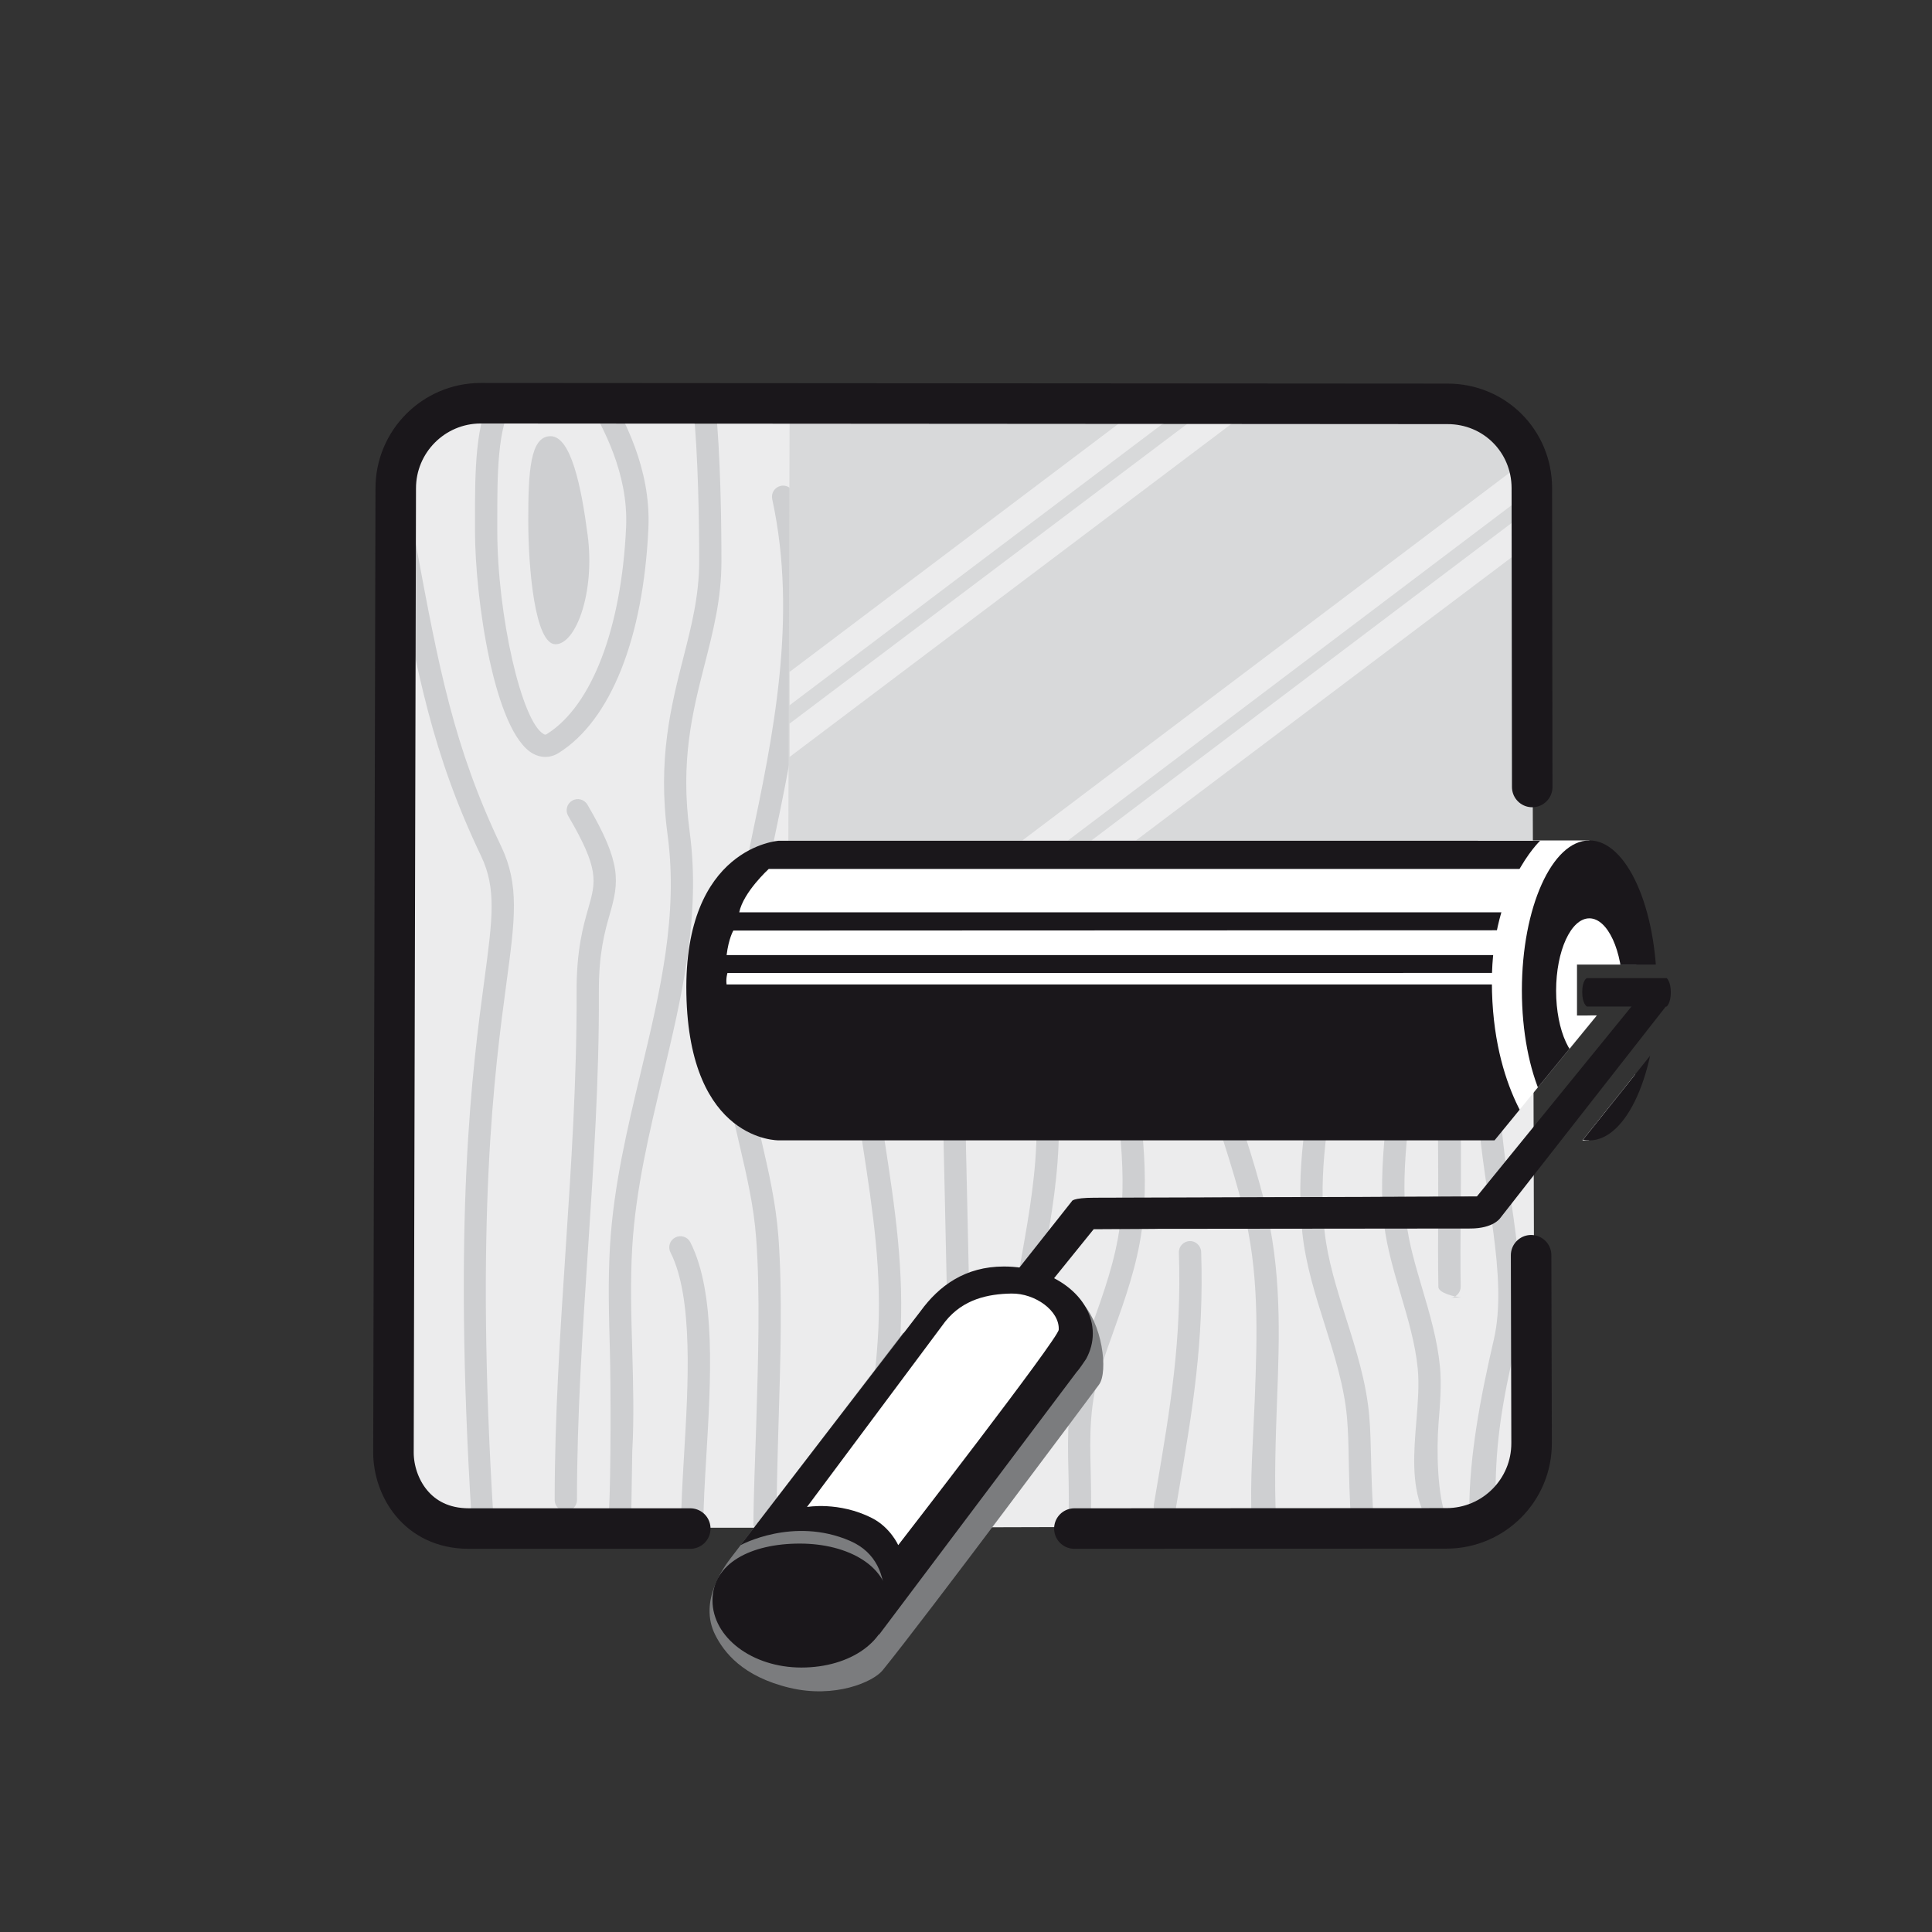 <?xml version="1.0" encoding="utf-8"?>
<!-- Generator: Adobe Illustrator 14.0.0, SVG Export Plug-In . SVG Version: 6.00 Build 43363)  -->
<!DOCTYPE svg PUBLIC "-//W3C//DTD SVG 1.1//EN" "http://www.w3.org/Graphics/SVG/1.1/DTD/svg11.dtd">
<svg version="1.1" id="Ebene_1" xmlns="http://www.w3.org/2000/svg" xmlns:xlink="http://www.w3.org/1999/xlink" x="0px" y="0px"
	 width="200px" height="200px" viewBox="0 0 200 200" enable-background="new 0 0 200 200" xml:space="preserve">
<rect x="0" y="0" width="200" height="200" fill="#333333" stroke="none"/>
<g>
	<g>
		<path fill="#ECECED" d="M46.838,158.152c-2.826-1.441-4.91-5.225-4.918-8.611l-0.273-99.484c-0.012-4.816,3.779-9.121,8.598-9.133
			l99.587,0.109c4.818-0.012,8.729,3.885,8.744,8.705l0.273,99.482c0.018,4.818-3.877,8.734-8.697,8.746l-64.689,0.186H46.838z"/>
	</g>
	<g>
		<path fill="#CECFD1" d="M58.571,156.436c-0.637,0-1.152-0.518-1.152-1.154c0-8.734,0.58-17.502,1.139-25.982
			c0.574-8.691,1.164-17.678,1.131-26.568c-0.023-4.383,0.689-6.883,1.211-8.705c0.795-2.777,1.156-4.051-2.082-9.564
			c-0.324-0.551-0.135-1.26,0.412-1.58c0.551-0.322,1.254-0.139,1.578,0.412c3.578,6.096,3.277,7.992,2.309,11.367
			c-0.508,1.783-1.143,4.002-1.123,8.057c0.041,8.979-0.557,18.002-1.133,26.736c-0.561,8.443-1.133,17.172-1.133,25.828
			C59.727,155.918,59.211,156.436,58.571,156.436"/>
		<path fill="#CECFD1" d="M65.354,156.412l-2.307-0.127c0.193-3.332,0.189-13.057,0.088-16.465
			c-0.098-3.576-0.205-7.281,0.014-10.887c0.371-6.164,1.799-12.137,3.182-17.918c2.008-8.383,3.896-16.297,2.775-24.617
			c-1.049-7.793,0.367-13.334,1.611-18.227c0.855-3.334,1.662-6.488,1.662-10.064c0-3.758-0.082-10.863-0.639-16.307l2.295-0.24
			c0.57,5.553,0.648,12.748,0.648,16.547c0,3.865-0.838,7.158-1.729,10.637c-1.256,4.918-2.553,9.998-1.562,17.344
			c1.182,8.752-0.854,17.25-2.816,25.463c-1.361,5.68-2.766,11.559-3.125,17.52c-0.211,3.508-0.105,7.156-0.002,10.688
			c0.094,3.457,0.197,7.027,0.002,10.457"/>
		<path fill="#CECFD1" d="M79.51,158.041l-0.521-0.045c-0.635,0-0.297,0-0.996,0c0.002-2.949,0.186-7.139,0.293-10.59
			c0.203-6.654,0.414-13.539-0.01-19.24c-0.246-3.336-0.963-6.398-1.719-9.643c-0.477-2.039-0.967-4.143-1.334-6.33
			c-1.24-7.375,0.555-15.859,2.455-24.834c2.312-10.955,4.939-23.367,2.262-35.689c-0.135-0.623,0.26-1.236,0.881-1.371
			c0.623-0.141,1.238,0.258,1.375,0.885c2.783,12.803,0.102,25.471-2.258,36.654c-1.859,8.756-3.604,17.029-2.436,23.977
			c0.354,2.109,0.838,4.184,1.307,6.182c0.74,3.188,1.504,6.482,1.77,9.998c0.432,5.824,0.219,12.77,0.012,19.479
			c-0.104,3.441-0.207,7.648-0.215,10.568C79.657,157.996,80.145,158.041,79.51,158.041"/>
		<path fill="#CECFD1" d="M71.661,158.996c-0.641,0-1.152-0.521-1.152-1.15c0-2.07,0.148-4.564,0.303-7.205
			c0.436-7.268,0.973-16.309-1.404-20.994c-0.293-0.57-0.064-1.266,0.506-1.549c0.568-0.287,1.262-0.064,1.551,0.506
			c2.66,5.24,2.123,14.232,1.652,22.174c-0.154,2.607-0.303,5.068-0.303,7.068C72.813,158.475,72.297,158.996,71.661,158.996"/>
		<path fill="#CECFD1" d="M91.608,156.186h-2.305c0-4.473,0.377-7.236,0.777-10.162c0.283-2.084,0.578-4.244,0.781-7.25
			c0.479-7-0.5-13.385-1.539-20.139c-0.689-4.477-1.4-9.105-1.65-13.934c-0.545-10.607-0.217-22.666,0.924-33.955
			c1.119-11.059,1.379-18.547-4.459-29.285l2.035-1.1c6.143,11.32,5.881,19.121,4.721,30.619
			c-1.131,11.176-1.459,23.105-0.916,33.602c0.244,4.709,0.947,9.285,1.629,13.701c1.008,6.582,2.059,13.391,1.561,20.646
			c-0.211,3.084-0.512,5.281-0.799,7.406C91.961,149.305,91.608,151.867,91.608,156.186"/>
		<path fill="#CECFD1" d="M100.211,157.373l-2.305-0.088c0.414-11.039,0.156-22.25-0.092-33.084
			c-0.162-6.775-0.318-13.771-0.318-20.736c0-4.1-0.426-8.379-0.838-12.521c-0.617-6.229-1.254-12.672-0.492-18.787
			c0.326-2.643,0.85-5.184,1.355-7.645c0.779-3.811,1.518-7.404,1.609-11.369c0.059-2.361,0.035-4.775,0.02-7.113
			c-0.012-1.195-0.02-2.387-0.02-3.582h2.306c0,1.193,0.012,2.377,0.02,3.564c0.02,2.355,0.039,4.789-0.02,7.186
			c-0.098,4.17-0.89,8.035-1.658,11.779c-0.496,2.412-1.006,4.91-1.322,7.465c-0.732,5.857-0.105,12.17,0.502,18.273
			c0.414,4.197,0.846,8.539,0.846,12.75c0,6.936,0.16,13.922,0.316,20.68C100.372,135.016,100.629,146.26,100.211,157.373"/>
		<path fill="#CECFD1" d="M105.602,146.176c-0.598,0-1.105-0.465-1.15-1.07c-0.395-5.395,0.5-10.457,1.359-15.348
			c0.732-4.135,1.486-8.418,1.5-12.988c0.012-4.977-0.812-10.014-1.615-14.893c-0.799-4.869-1.625-9.9-1.666-15.029
			c-0.064-7.719,3.104-38.596,4.111-45.34c0.094-0.631,0.688-1.051,1.312-0.971c0.633,0.098,1.064,0.682,0.973,1.314
			c-1.002,6.701-4.15,37.344-4.086,44.977c0.039,4.947,0.852,9.895,1.633,14.676c0.816,4.967,1.662,10.105,1.645,15.268
			c-0.016,4.773-0.781,9.154-1.535,13.385c-0.877,4.977-1.703,9.674-1.33,14.779c0.043,0.637-0.43,1.188-1.066,1.234
			L105.602,146.176z"/>
		<path fill="#CECFD1" d="M112.889,157.898l-2.309-0.111c0.102-1.941,0.062-3.721,0.023-5.443c-0.09-3.811-0.17-7.414,1.273-11.803
			c0.371-1.133,0.779-2.27,1.189-3.412c1.178-3.266,2.385-6.641,2.861-10.207c0.84-6.268-0.371-13.404-1.438-19.691l-0.389-2.307
			c-2.592-15.742-1.504-27.229,3.623-38.406c0.766-1.654,1.615-3.316,2.436-4.928c3.076-6.023,6.248-12.256,5.553-19.541
			l2.299-0.221c0.758,7.961-2.572,14.49-5.797,20.811c-0.811,1.59-1.645,3.23-2.389,4.848c-4.92,10.721-5.959,21.807-3.445,37.059
			l0.387,2.297c1.092,6.453,2.33,13.768,1.445,20.385c-0.508,3.807-1.766,7.303-2.973,10.682c-0.404,1.123-0.803,2.242-1.17,3.354
			c-1.324,4.014-1.25,7.264-1.16,11.031C112.949,154.053,112.99,155.881,112.889,157.898"/>
		<path fill="#CECFD1" d="M114.889,60.203l-2.221-0.627c0.797-2.818,1.742-5.512,2.658-8.121c1.178-3.342,2.287-6.498,3.057-9.783
			l2.242,0.529c-0.795,3.402-1.926,6.615-3.117,10.023C116.602,54.795,115.66,57.457,114.889,60.203"/>
		<path fill="#CECFD1" d="M129.578,157.4c-0.205-3.955,0.164-8.699,0.311-12.439c0.256-6.816,0.5-13.258-1.24-20.029
			c-1.107-4.273-2.561-8.562-3.973-12.719c-1.254-3.676-2.539-7.475-3.553-11.184c-2.117-7.787-2.541-18.803,2.666-26.354
			c0.412-0.604,0.828-1.178,1.229-1.748c3.857-5.41,7.189-10.086,7.881-31.018l2.303,0.076c-0.713,21.646-4.234,26.592-8.314,32.32
			c-0.396,0.557-0.799,1.115-1.207,1.713c-4.742,6.883-4.314,17.111-2.326,24.393c0.984,3.627,2.209,7.229,3.506,11.039
			c1.42,4.191,2.9,8.527,4.016,12.889c1.832,7.107,1.574,14.023,1.32,20.709c-0.137,3.686-0.301,8.416-0.098,12.271L129.578,157.4z"
			/>
		<path fill="#CECFD1" d="M120.586,157.086l-0.195-0.016c-0.625-0.109-1.051-0.701-0.943-1.328l0.242-1.43
			c1.473-8.68,2.643-15.533,2.348-24.637c-0.025-0.641,0.475-1.176,1.113-1.195c0.619-0.039,1.168,0.479,1.193,1.119
			c0.303,9.334-0.883,16.295-2.377,25.102l-0.242,1.422C121.627,156.689,121.141,157.086,120.586,157.086"/>
		<path fill="#CECFD1" d="M48.833,157.4c-1.979-31.514,0.084-46.838,1.314-56c0.84-6.273,1.264-9.422-0.352-12.801
			c-5.057-10.57-6.615-18.947-8.979-31.631l-0.344-1.859l2.268-0.422l0.348,1.861c2.326,12.502,3.865,20.758,8.789,31.059
			c1.912,3.998,1.434,7.586,0.555,14.102c-1.217,9.078-3.295,24.414-1.334,55.701L48.833,157.4z"/>
		<path fill="#CECFD1" d="M136.326,110.125c-0.561-2.189-2.178-6.26-3.209-8.258c-0.529-1.041-1.059-2.066-1.525-3.111
			c-1.498-3.352-2.246-7.412-2.611-10.225c-0.346-2.611-0.637-6.43,0.74-9.395c0.629-1.357,2.664-4.781,4.814-8.402
			c1.83-3.078,5.205-9.131,5.729-10.229l0.596,3.863c-0.564,1.191-2.404,4.279-4.34,7.543c-2.025,3.412-4.125,6.943-4.703,8.199
			c-0.85,1.814-1.029,4.473-0.545,8.125c0.342,2.66,1.043,6.482,2.426,9.576c0.451,1.008,0.963,1.998,1.473,2.994
			c1.088,2.119,2.213,4.303,2.834,6.75l-1.635,2.666L136.326,110.125z"/>
		<path fill="#CECFD1" d="M139.854,157.1c-0.139-1.471-0.205-4.697-0.236-6.15c-0.023-1.357-0.055-2.752-0.172-4.129
			c-0.273-3.248-1.303-6.508-2.299-9.662c-0.975-3.061-1.971-6.234-2.322-9.465c-0.695-6.449,0.377-12.355,1.41-18.066
			c0.486-2.688,0.99-5.463,1.293-8.229c0.312-2.881,2.336-5.648,1.871-8.326c-1.248-7.232-0.547-12.475-0.861-19.172
			c-0.082-1.674-0.027-11.34-0.252-14.018c-0.863-9.721,3.615-16.025,6.404-20.117l1.664,1.627
			c-0.574,1.424-6.664,7.461-5.787,18.207c0.227,2.727,0.193,12.426,0.273,14.186c0.328,6.934-0.254,12.961,0.844,19.635
			c0.434,2.658-1.553,5.4-1.865,8.234c-0.312,2.85-0.818,5.666-1.316,8.393c-1.006,5.545-2.041,11.283-1.387,17.398
			c0.324,2.992,1.25,5.912,2.221,9.002c1.041,3.281,2.113,6.664,2.408,10.168c0.125,1.457,0.152,2.893,0.184,4.281
			c0.027,1.48,0.137,4.82,0.268,6.203H139.854z"/>
		<path fill="#CECFD1" d="M147.207,156.229c-1.1-2.764-0.842-6-0.584-9.133c0.156-1.938,0.303-3.764,0.139-5.434
			c-0.244-2.547-1.012-5.139-1.752-7.648c-0.703-2.369-1.426-4.812-1.725-7.242c-0.715-5.93,0.508-13.467,1.693-20.756
			c0.906-5.572,1.762-10.838,1.762-15.217l2.182,1.348c0,4.564-0.746,8.568-1.662,14.232c-1.16,7.137-2.359,14.512-1.674,20.111
			c0.266,2.24,0.932,4.484,1.635,6.869c0.775,2.611,1.568,5.316,1.84,8.078c0.182,1.875,0.018,3.893-0.139,5.844
			c-0.234,2.869-0.117,7.539,0.787,9.805L147.207,156.229z"/>
		<path fill="#CECFD1" d="M151.285,134.287c-0.629,0-2.365-0.43-2.383-1.057c-0.195-8.887,0.705-29.621-2.426-42.242
			c-2.932-11.82-1.07-26.799,0.57-40.018c0.467-3.74,0.742-4.947,1.068-8.35c0.064-0.629,0.623-1.111,1.264-1.035
			c0.635,0.066,1.1,0.625,1.035,1.264c-0.334,3.428-0.607,4.65-1.074,8.408c-1.617,13.018-3.248,28.523-0.418,39.922
			c3.178,12.842,2.096,33.02,2.291,41.994c0.012,0.641-0.496,1.17-1.131,1.184L151.285,134.287z"/>
		<path fill="#CECFD1" d="M154.82,154.65l-2.723,1.779c0-5.695,1.158-11.781,2.535-17.721c1.529-6.568-1.105-15.375-1.594-23.301
			c-0.105-1.625,0.578-9.812,0.5-11.328c-0.283-5.676,0.053-4.934-0.863-10.434c-0.637-3.793-1.297-7.719-1.736-11.625
			c-0.857-7.643-0.01-15.459,0.803-23.016c0.57-5.234,1.154-10.648,1.154-15.9h2.307c0,5.377-0.592,10.852-1.166,16.152
			c-0.801,7.424-1.633,15.111-0.801,22.504c0.432,3.844,1.086,7.74,1.717,11.5c0.932,5.566,0.602,4.889,0.891,10.701
			c0.078,1.506-0.611,9.689-0.506,11.307c0.5,8.076,3.145,17.061,1.545,23.957C155.547,145.002,154.82,149.172,154.82,154.65"/>
		<path fill="#CECFD1" d="M56.448,78.357c-0.428,0-0.857-0.113-1.27-0.338c-4.002-2.209-6.008-16.014-6.008-23.123v-0.658
			c-0.004-5.615-0.004-10.471,1.945-13.867l2.006,1.148c-1.646,2.867-1.645,7.434-1.643,12.713v0.664
			c0,8.795,2.52,19.838,4.812,21.1c0.121,0.068,0.182,0.082,0.34-0.02c4.645-2.934,7.701-10.93,8.184-21.387
			c0.258-5.631-2.453-10.424-3.912-13l2.014-1.139c1.566,2.779,4.492,7.949,4.205,14.242c-0.525,11.385-3.898,19.852-9.258,23.236
			C57.409,78.217,56.93,78.357,56.448,78.357"/>
		<path fill="#CECFD1" d="M60.836,55.414c0.771,5.896-1.207,11.279-3.33,11.279c-2.125,0-2.82-7.793-2.82-12.822
			c0-5.025,0.184-8.717,2.307-8.717C59.118,45.154,60.188,50.432,60.836,55.414"/>
		<path fill="#CECFD1" d="M135.15,43.387h-1.121l-1.189,0.004c-0.01,0.264-0.02,0.523-0.035,0.781l1-0.74l1.346-0.02
			C135.15,43.4,135.15,43.393,135.15,43.387"/>
		<g>
			<g>
				<defs>
					<rect id="SVGID_1_" x="77.749" y="37.65" width="85.093" height="56.102"/>
				</defs>
				<clipPath id="SVGID_2_">
					<use xlink:href="#SVGID_1_"  overflow="visible"/>
				</clipPath>
				<polygon clip-path="url(#SVGID_2_)" fill="#D8D9DA" points="158.619,89.979 81.602,89.979 81.741,42.006 152.871,41.855 
					158.619,47.492 				"/>
			</g>
		</g>
	</g>
	<polygon fill="#ECECED" points="81.739,69.555 81.739,73.006 123.316,41.639 118.697,41.672 	"/>
	<polygon fill="#ECECED" points="105.832,87.002 110.561,87.002 158.85,50.51 158.373,47.348 	"/>
	<polygon fill="#ECECED" points="81.739,74.904 81.739,78.357 130.447,41.639 125.826,41.672 	"/>
	<polygon fill="#ECECED" points="112.988,87.002 117.604,86.994 158.85,55.908 158.85,52.35 	"/>
	<g>
		<path fill="none" stroke="#1A171B" stroke-width="4.194" stroke-linecap="round" stroke-linejoin="round" d="M71.456,158.236
			H48.542c-5.447,0-7.797-4.418-7.811-7.832l0.236-99.828c-0.014-4.867,3.92-8.82,8.781-8.834l100.082,0.066
			c4.861-0.014,8.73,3.832,8.746,8.701l0.039,30.961"/>
		<path fill="none" stroke="#1A171B" stroke-width="4.194" stroke-linecap="round" stroke-linejoin="round" d="M158.5,129.941
			l0.049,19.441c0.018,4.861-3.916,8.816-8.777,8.834l-38.553,0.02"/>
		<path fill="#1A171B" d="M104.451,132.58l6.502-8.219c0,0,0.01-0.373,2.369-0.373c2.363,0,40.688-0.119,40.688-0.119l-1.262,3.15
			l-39.525,0.221l-4.686,5.799L104.451,132.58z"/>
		<path fill="#1A171B" d="M172.529,104.086l-17.217,21.998c0,0-0.693,1.092-3.109,1.092c-3.457,0-39.76,0.039-39.76,0.039
			l0.389-3.17l40.045-0.176l16.348-20.086L172.529,104.086z"/>
		<path fill="#1A171B" d="M164.27,101.256c0,0-0.48,0.209-0.48,1.439c0,1.227,0.48,1.5,0.48,1.5h8.266c0,0,0.428-0.352,0.428-1.471
			c0-1.121-0.428-1.469-0.428-1.469H164.27z"/>
	</g>
	<path fill="#FFFFFF" d="M163.814,118.049h0.666l4.609-5.26l0.191-1.578L163.814,118.049z M153.002,87l-0.092,0.564l-4.52,17.943
		l8.348,10.066l8.562-10.461l-2.057,0.016v-5.281h6.148l-1.348-4.936L164.521,87H153.002z"/>
	<g>
		<defs>
			<polygon id="SVGID_3_" points="74.639,84.916 66.874,92.678 66.874,118.629 94.172,118.629 154.27,118.592 165.301,105.119 
				163.244,105.127 163.244,99.848 171.998,99.848 173.703,100.438 173.025,106.529 162.641,119.525 167.744,119.627 
				172.584,110.227 174.594,102.127 174.162,98.854 172.418,97.879 171.834,95.037 168.746,86.561 163.859,84.916 			"/>
		</defs>
		<clipPath id="SVGID_4_">
			<use xlink:href="#SVGID_3_"  overflow="visible"/>
		</clipPath>
		<path clip-path="url(#SVGID_4_)" fill="#1A171B" d="M80.62,87.033c0,0-9.844,0.623-9.566,15.84
			c0.285,15.357,9.566,15.176,9.566,15.176h78.814c0,0-4.996-5.051-4.996-16.434c0-9.85,4.996-14.582,4.996-14.582H80.62z"/>
		<path clip-path="url(#SVGID_4_)" fill="#1A171B" d="M164.531,118.055c3.857,0,6.984-6.953,6.984-15.533
			c0-8.572-3.127-15.521-6.984-15.521c-3.859,0-6.986,6.949-6.986,15.521C157.545,111.102,160.672,118.055,164.531,118.055"/>
		<path clip-path="url(#SVGID_4_)" fill="#FFFFFF" d="M164.531,110.062c1.9,0,3.445-3.355,3.445-7.496s-1.545-7.5-3.445-7.5
			c-1.902,0-3.443,3.359-3.443,7.5S162.629,110.062,164.531,110.062"/>
		<path clip-path="url(#SVGID_4_)" fill="#FFFFFF" d="M79.579,89.953c0,0-2.621,2.389-3.055,4.492h79.044l1.828-4.492H79.579z"/>
		<path clip-path="url(#SVGID_4_)" fill="#FFFFFF" d="M75.915,96.332c0,0-0.48,0.793-0.697,2.535h80.005l0.26-2.566L75.915,96.332z"
			/>
		<path clip-path="url(#SVGID_4_)" fill="#FFFFFF" d="M75.303,100.727c0,0-0.174,0.576-0.088,1.18h80.001l0.266-1.191
			L75.303,100.727z"/>
	</g>
	<g>
		<path fill="#ECECED" d="M84.43,158.125"/>
	</g>
	<path fill="none" stroke="#1A171B" stroke-width="4.194" stroke-linecap="round" stroke-linejoin="round" d="M84.43,158.125"/>
</g>
<path fill="#7B7C7E" d="M93.467,138.033c0,0-17.172,22.393-17.818,23.254c-0.645,0.861-3.385,4.451-1.604,7.969
	c0.895,1.766,2.795,4.287,7.682,5.461c4.699,1.131,8.668-0.604,9.643-1.809c4.646-5.729,21.228-27.992,22.398-29.568
	c0.98-1.316,0.355-6.457-1.914-8.639c-2.105-2.023-3.074-1.604-3.074-1.604l-3.523-1.061l-4.146,1.15L93.467,138.033z"/>
<path fill="#1A171B" d="M82.958,172.623c5.088,0,9.051-2.766,9.051-6.602c0-3.834-4.135-6.23-9.217-6.23s-9.035,2.057-9.035,5.887
	C73.756,169.512,77.875,172.623,82.958,172.623"/>
<path fill="#1A171B" d="M113.127,138.053c0-3.832-4.119-6.945-9.201-6.945c-4.001,0-6.724,1.99-8.638,4.635l-18.625,24.209
	c0,0,5.443-2.984,11.322-0.445c5.6,2.416,2.973,9.773,2.973,9.773l20.5-27.256c0.207-0.223,0.367-0.465,0.541-0.707l0.439-0.645
	C112.877,139.863,113.127,138.979,113.127,138.053"/>
<path fill="#FFFFFF" d="M109.598,137.654c0.105-1.934-2.416-3.785-4.898-3.746c-2.398,0.041-5.003,0.57-6.857,2.906l-14.305,19.189
	c0,0,3.289-0.596,6.719,1.141c1.914,0.969,2.727,2.807,2.727,2.807S109.543,138.584,109.598,137.654"/>
</svg>
